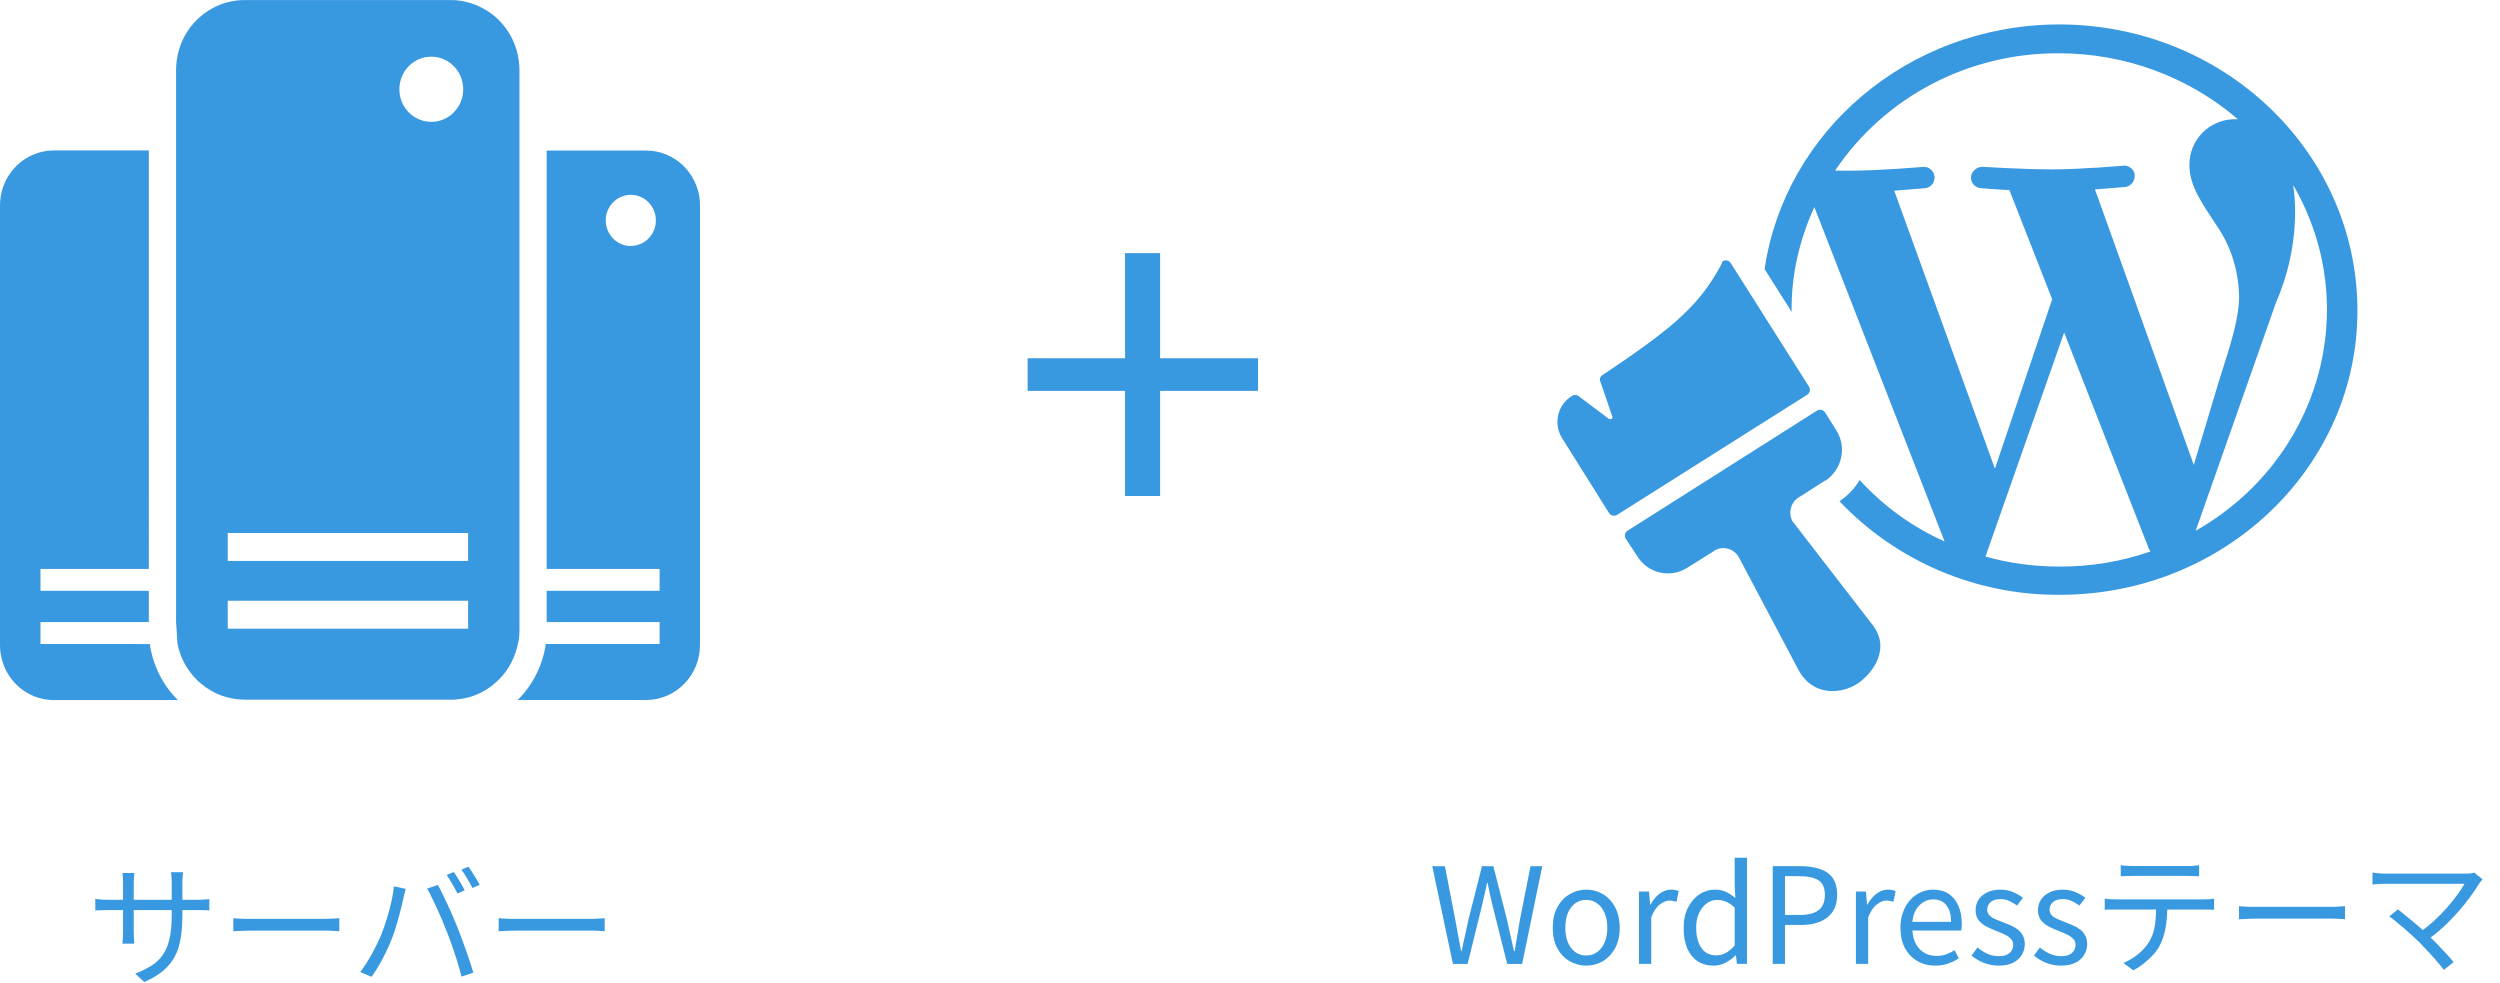 <svg xmlns="http://www.w3.org/2000/svg" x="0" y="0" viewBox="0 0 300 118" width="300" height="118"><path fill="#3898e0" d="M139.213,42.989h11.75v3.917h-11.75v12.614h-4.205v-12.614h-11.693v-3.917h11.693v-12.614h4.205v12.614ZM17.978,77.285l-13.122-.009v-2.63h13.004v-3.747H4.857v-2.63h13.004V18.051H6.473c-.311,0-.614.026-.926.069-.303.043-.598.112-.884.198-.109.034-.227.069-.337.112-1.953.696-3.459,2.303-4.057,4.331-.051.163-.093.335-.126.507-.025.138-.05.284-.076.43-.042.309-.067.627-.067.954v52.755c0,.335.025.67.076,1.005.017.112.034.223.059.327.042.215.093.421.16.636.067.215.135.412.21.61.412.98,1.044,1.848,1.852,2.518.076.069.16.129.244.198.168.129.337.241.513.352,1.01.627,2.172.954,3.358.954h14.873c-1.818-1.796-2.996-4.159-3.367-6.72ZM83.983,24.221c.008.146.017.284.017.43v52.755c-.008,3.644-2.895,6.591-6.464,6.591h-15.411c1.818-1.805,3.005-4.168,3.367-6.72h13.661v-2.63h-13.551v-3.747h13.551v-2.63h-13.551V18.068h11.935c.387,0,.774.034,1.153.103.126.017.253.052.37.077.093.026.194.052.286.077,1.549.464,2.879,1.504,3.72,2.913.101.18.202.37.295.559.185.387.328.791.438,1.203.025.129.059.258.084.395.05.275.084.55.101.825ZM78.706,26.447c0-1.693-1.347-3.068-3.005-3.068s-3.013,1.375-3.013,3.068,1.347,3.076,3.005,3.076l.008-.009c1.658,0,3.005-1.375,3.005-3.068ZM59.903,81.513c-.194.189-.387.37-.589.541-.202.172-.412.326-.631.481-.211.155-.438.292-.673.421-.118.069-.236.129-.354.189-.269.129-.547.249-.833.352-.084.034-.185.06-.286.094-.101.034-.21.069-.311.094-.497.129-1.002.215-1.507.258-.101.009-.202.017-.311.017h-25.032c-1.911,0-3.771-.67-5.244-1.916-.211-.172-.404-.352-.589-.541-.185-.189-.362-.387-.53-.593-.168-.206-.32-.421-.471-.645s-.286-.447-.412-.688c-.396-.73-.673-1.512-.833-2.329l-.168-2.63V8.401c0-.163.008-.327.017-.49.008-.163.025-.327.042-.481.017-.112.025-.215.042-.318.118-.825.362-1.616.715-2.363.118-.249.244-.481.379-.713.135-.232.286-.455.446-.67.16-.215.328-.421.505-.619.177-.198.362-.387.556-.567.202-.18.404-.352.614-.516.168-.129.345-.249.53-.37.185-.112.37-.223.564-.327C26.715.331,28.036.005,29.375.005h24.72c.429,0,.85.034,1.271.103l.101.017c.295.06.589.129.884.215.143.034.278.086.412.129.168.06.32.12.488.189.093.043.194.086.286.129.286.138.564.292.833.455.185.103.37.232.522.344.152.112.303.223.446.344.101.086.194.172.295.266.194.18.379.37.555.567.177.198.345.404.505.619s.303.438.446.67c.143.232.269.473.379.713.354.748.589,1.547.716,2.363.017.103.034.215.042.318.017.163.034.318.042.481.009.163.017.327.017.49v67.183c0,.284-.017.576-.042.859-.025.275-.067.55-.143.799-.168.816-.446,1.598-.833,2.329-.126.232-.261.464-.412.688-.143.223-.303.438-.471.645-.168.206-.345.404-.53.593ZM47.925,10.712c0,2.157,1.709,3.91,3.821,3.91,2.113.009,3.838-1.745,3.838-3.901.008-2.157-1.709-3.919-3.821-3.919h-.017c-2.113,0-3.821,1.753-3.821,3.91ZM56.174,72.086h-28.844v3.351h28.844v-3.351ZM56.174,63.957h-28.844v3.351h28.844v-3.351ZM70.834,110.261h-9.632c-.277-.011-.533-.022-.768-.032-.235-.022-.432-.038-.592-.048v1.568c.256-.022.581-.038.976-.048.395-.022.811-.032,1.248-.032h8.784c.352,0,.683.01.992.032.32.021.56.037.72.048v-1.568c-.171.01-.4.026-.688.048-.288.021-.635.032-1.04.032ZM56.674,104.693c-.16-.267-.315-.496-.464-.688l-.848.352c.235.299.469.656.704,1.072.245.405.453.784.624,1.136l.864-.384c-.096-.203-.224-.432-.384-.688-.16-.267-.325-.533-.496-.8ZM54.898,107.221l.864-.384c-.107-.224-.24-.469-.4-.736-.149-.267-.304-.528-.464-.784-.16-.267-.309-.491-.448-.672l-.848.352c.213.309.443.677.688,1.104.245.416.448.789.608,1.12ZM55.922,114.053c-.171-.501-.347-.992-.528-1.472-.181-.491-.352-.933-.512-1.328-.171-.427-.357-.875-.56-1.344-.203-.469-.411-.933-.624-1.392-.213-.459-.421-.891-.624-1.296-.192-.405-.368-.747-.528-1.024l-1.296.432c.181.288.368.64.56,1.056.203.405.411.843.624,1.312.213.459.416.917.608,1.376.192.459.368.896.528,1.312.235.565.464,1.173.688,1.824.224.64.432,1.28.624,1.92.203.629.368,1.216.496,1.76l1.424-.464c-.107-.363-.235-.773-.384-1.232-.149-.469-.315-.949-.496-1.44ZM47.042,107.845c-.107.512-.235,1.035-.384,1.568-.139.523-.293,1.029-.464,1.52-.16.491-.325.944-.496,1.36-.277.661-.635,1.387-1.072,2.176-.427.779-.891,1.504-1.392,2.176l1.36.576c.299-.427.592-.885.88-1.376.288-.491.555-.992.8-1.504.256-.523.48-1.029.672-1.52.171-.405.331-.843.48-1.312.149-.48.288-.955.416-1.424.128-.469.24-.901.336-1.296s.171-.715.224-.96c.021-.117.048-.245.08-.384.032-.139.069-.272.112-.4.043-.139.075-.267.096-.384l-1.424-.304c-.043.469-.117.965-.224,1.488ZM38.99,110.261h-9.632c-.277-.011-.533-.022-.768-.032-.235-.022-.432-.038-.592-.048v1.568c.256-.022.581-.038.976-.048.395-.022.811-.032,1.248-.032h8.784c.352,0,.683.01.992.032.32.021.56.037.72.048v-1.568c-.171.01-.4.026-.688.048-.288.021-.635.032-1.04.032ZM23.646,107.973h-1.76v-2c0-.32.011-.597.032-.832.021-.245.037-.405.048-.48h-1.44c.011.075.027.235.048.48.021.235.032.512.032.832v2h-4.56v-2.048c0-.277.011-.523.032-.736.021-.213.037-.357.048-.432h-1.424c.021.181.037.379.048.592.011.203.016.395.016.576v2.048h-1.728c-.213,0-.437-.005-.672-.016-.235-.021-.437-.037-.608-.048-.16-.021-.267-.037-.32-.048v1.392c.064,0,.176-.005.336-.016.171-.011.368-.016.592-.016.224-.011.448-.016.672-.016h1.728v2.576c0,.203-.005.411-.016.624-.011.203-.021.379-.032.528-.011.149-.016.251-.016.304h1.408c0-.053-.005-.155-.016-.304-.011-.16-.021-.341-.032-.544-.011-.213-.016-.416-.016-.608v-2.576h4.56v.656c0,1.12-.091,2.064-.272,2.832-.181.768-.453,1.408-.816,1.92-.363.512-.816.939-1.36,1.28s-1.184.656-1.92.944l1.072,1.008c.917-.405,1.669-.853,2.256-1.344.597-.501,1.067-1.072,1.408-1.712.341-.64.576-1.371.704-2.192.139-.821.208-1.765.208-2.832v-.56h1.76c.352,0,.661.005.928.016.267.011.448.021.544.032v-1.36c-.117.011-.304.027-.56.048-.256.021-.56.032-.912.032ZM282.889,36.89c.227,18.899-15.707,34.334-35.417,34.485h-.303c-9.968.075-19.559-3.991-26.431-11.219.982-.678,1.813-1.506,2.417-2.56,2.87,3.162,6.343,5.647,10.195,7.379l-15.632-40.132c-1.813,3.991-2.795,8.282-2.719,12.574l-3.247-5.12c2.416-16.49,17.142-29.214,35.115-29.365h.227c19.559,0,35.569,15.059,35.795,33.958ZM258.044,66.18l-.227-.452-10.119-25.826-9.44,26.88c2.87.828,5.891,1.205,8.911,1.205h.151c3.625,0,7.25-.602,10.724-1.807ZM263.255,55.789l3.096-10.315c1.359-4.216,2.341-7.304,2.341-9.939-.076-3.087-.982-6.024-2.719-8.508-1.661-2.56-3.247-4.668-3.247-7.228,0-3.012,2.341-5.421,5.362-5.497h.453c-5.966-5.12-13.593-7.906-21.447-7.906-10.799-.075-20.918,5.195-26.884,14.08h2.039c3.322,0,8.533-.452,8.533-.452h.076c.679,0,1.208.527,1.283,1.129.076.753-.453,1.355-1.132,1.431,0,0-1.737.151-3.701.301l12.083,33.355,6.872-20.33-5.135-13.101c-1.737-.075-3.398-.226-3.398-.226-.68,0-1.284-.678-1.209-1.355.076-.678.68-1.205,1.36-1.205h.075s4.909.301,8.081.301h.377c3.323,0,8.534-.452,8.534-.452h.075c.529.075,1.058.452,1.133,1.054.076.753-.378,1.355-1.057,1.506,0,0-1.737.151-3.701.301l11.857,33.054ZM275.186,22.208c.151,1.054.227,2.108.227,3.162,0,3.84-.831,7.605-2.341,11.068l-9.591,27.257c14.953-8.508,20.163-26.88,11.705-41.487ZM193.099,61.587c.226.301.604.376.906.226l22.882-14.456c.302-.226.378-.602.226-.904l-9.439-14.908c-.227-.301-.604-.376-.906-.226-.076.075-.151.151-.151.301-1.209,2.334-2.795,4.442-4.758,6.249-1.888,1.882-6.268,4.969-9.591,7.153-.226.151-.377.452-.226.753l1.435,4.216c.075.151,0,.226-.152.301h-.226l-3.7-2.786c-.227-.151-.529-.151-.756,0-1.737,1.054-2.265,3.313-1.208,5.045l5.664,9.035ZM202.463,68.137l3.247-2.033c0-.075.076-.075.076-.075.982-.527,2.265-.226,2.87.828l7.174,13.553c1.812,3.313,5.286,2.786,7.023,1.656,1.737-1.13,4.229-4.216,1.737-7.228l-9.364-12.122-.076-.075c-.604-.979-.302-2.334.68-2.936l3.171-2.033h.076c1.963-1.355,2.568-3.991,1.284-6.023l-1.36-2.184c-.226-.301-.604-.376-.906-.226l-22.806,14.457c-.302.226-.378.602-.227.903l1.435,2.184c1.284,2.033,3.927,2.635,5.966,1.355ZM296.905,104.708c-.234.085-.581.128-1.04.128h-9.536c-.181,0-.373-.005-.576-.016-.192-.011-.378-.027-.56-.048-.181-.021-.346-.043-.496-.064v1.44c.107-.021.246-.037.416-.048.182-.011.379-.021.592-.032.214-.011.422-.016.624-.016h9.408c-.202.384-.485.821-.848,1.312-.352.491-.768,1.008-1.248,1.552-.469.533-.986,1.061-1.552,1.584-.425.393-.883.758-1.356,1.109-.074-.067-.134-.129-.212-.197-.352-.309-.709-.613-1.072-.912-.352-.299-.677-.565-.976-.8-.298-.245-.538-.437-.72-.576l-1.04.848c.224.149.491.352.8.608.31.245.64.523.992.832.352.299.688.597,1.008.896.331.299.619.571.864.816.331.341.683.715,1.056,1.12.374.395.72.784,1.04,1.168.331.373.592.699.784.976l1.168-.928c-.224-.288-.501-.613-.832-.976-.33-.363-.682-.736-1.056-1.12-.293-.311-.575-.586-.855-.855.553-.419,1.083-.855,1.575-1.321.63-.587,1.211-1.184,1.744-1.792.534-.608,1.008-1.2,1.424-1.776.427-.576.79-1.109,1.088-1.6.043-.085.102-.165.176-.24.075-.085.15-.171.224-.256l-1.008-.816ZM279.673,108.82h-9.632c-.278-.01-.534-.021-.768-.032-.235-.021-.432-.037-.592-.048v1.568c.256-.021.581-.037.976-.048.394-.021.81-.032,1.248-.032h8.784c.352,0,.682.011.992.032.32.022.56.038.72.048v-1.568c-.171.011-.4.027-.688.048-.288.022-.635.032-1.04.032ZM255.944,105.108h6.464c.235,0,.48.005.736.016.267,0,.518.011.752.032v-1.328c-.224.032-.474.059-.752.08-.266.011-.512.016-.736.016h-6.48c-.256,0-.506-.011-.752-.032-.234-.021-.464-.043-.688-.064v1.328c.203-.021.432-.032.688-.032.256-.011.512-.016.768-.016ZM264.44,107.924h-10.48c-.245,0-.485-.005-.72-.016-.224-.021-.448-.043-.672-.064v1.328c.224-.021.454-.032.688-.032h5.484c-.02.645-.06,1.271-.14,1.856-.106.768-.362,1.472-.768,2.112-.309.501-.736.971-1.28,1.408s-1.125.784-1.744,1.04l1.184.88c.459-.235.886-.512,1.28-.832.406-.32.768-.656,1.088-1.008.331-.363.592-.725.784-1.088.352-.661.598-1.408.736-2.24.117-.656.174-1.375.199-2.128h4.361c.203,0,.416.005.64.016.235,0,.438.005.608.016v-1.328c-.192.032-.405.053-.64.064-.234.011-.437.016-.608.016ZM249.612,111.54c-.245-.192-.528-.357-.848-.496-.309-.138-.624-.266-.944-.384-.32-.128-.624-.25-.912-.368-.288-.128-.522-.282-.704-.464-.17-.181-.256-.405-.256-.672,0-.341.128-.634.384-.88.267-.256.678-.384,1.232-.384.384,0,.731.075,1.04.224.32.15.63.331.928.544l.704-.912c-.33-.277-.73-.512-1.2-.704-.458-.192-.954-.288-1.488-.288-.629,0-1.168.112-1.616.336-.448.214-.789.507-1.024.88-.234.363-.352.779-.352,1.248,0,.491.123.896.368,1.216.256.31.576.566.96.768.395.192.795.368,1.2.528.32.118.63.251.928.4.31.139.56.31.752.512.203.192.304.438.304.736,0,.384-.144.71-.432.976-.277.256-.704.384-1.28.384-.522,0-.986-.096-1.392-.288-.405-.192-.8-.442-1.184-.752l-.704.976c.406.342.891.63,1.456.864.576.224,1.168.336,1.776.336.694,0,1.27-.112,1.728-.336.47-.234.822-.549,1.056-.944.246-.394.368-.826.368-1.296,0-.416-.08-.762-.24-1.04-.149-.288-.352-.528-.608-.72ZM242.128,111.54c-.246-.192-.528-.357-.848-.496-.31-.138-.624-.266-.944-.384-.32-.128-.624-.25-.912-.368-.288-.128-.523-.282-.704-.464-.171-.181-.256-.405-.256-.672,0-.341.128-.634.384-.88.266-.256.677-.384,1.232-.384.384,0,.73.075,1.04.224.32.15.629.331.928.544l.704-.912c-.331-.277-.731-.512-1.2-.704-.459-.192-.955-.288-1.488-.288-.63,0-1.168.112-1.616.336-.448.214-.79.507-1.024.88-.235.363-.352.779-.352,1.248,0,.491.122.896.368,1.216.256.31.576.566.96.768.394.192.794.368,1.2.528.32.118.629.251.928.4.309.139.56.31.752.512.202.192.304.438.304.736,0,.384-.144.71-.432.976-.278.256-.704.384-1.28.384-.523,0-.987-.096-1.392-.288-.406-.192-.8-.442-1.184-.752l-.704.976c.405.342.89.63,1.456.864.576.224,1.168.336,1.776.336.693,0,1.269-.112,1.728-.336.469-.234.821-.549,1.056-.944.245-.394.368-.826.368-1.296,0-.416-.08-.762-.24-1.04-.15-.288-.352-.528-.608-.72ZM234.997,108.676c.277.608.416,1.328.416,2.16,0,.16-.006.31-.016.448-.011.139-.027.267-.048.384h-5.856c.032.619.17,1.158.416,1.616.256.448.592.8,1.008,1.056.416.246.901.368,1.456.368.426,0,.81-.058,1.152-.176.352-.128.693-.298,1.024-.512l.512.976c-.374.246-.795.454-1.264.624-.47.171-.998.256-1.584.256-.779,0-1.483-.181-2.112-.544-.63-.362-1.131-.88-1.504-1.552-.363-.682-.544-1.498-.544-2.448,0-.714.106-1.349.32-1.904.213-.565.501-1.045.864-1.44.373-.405.794-.709,1.264-.912.469-.213.949-.32,1.44-.32.746,0,1.376.166,1.888.496.512.331.901.806,1.168,1.424ZM234.133,110.628c0-.874-.192-1.541-.576-2-.374-.469-.902-.704-1.584-.704-.406,0-.79.107-1.152.32-.352.214-.651.518-.896.912-.235.395-.384.886-.448,1.472h4.656ZM226.548,106.756c-.48,0-.939.166-1.376.496-.427.32-.789.758-1.088,1.312h-.032l-.144-1.584h-1.2v8.688h1.472v-5.584c.288-.736.635-1.253,1.04-1.552.405-.309.784-.464,1.136-.464.181,0,.331.016.448.048.117.022.251.054.4.096l.272-1.264c-.128-.074-.267-.122-.416-.144-.139-.032-.309-.048-.512-.048ZM219.912,105.348c.362.501.544,1.179.544,2.032,0,.821-.182,1.499-.544,2.032-.363.533-.87.933-1.52,1.2-.651.256-1.403.384-2.256.384h-1.936v4.672h-1.472v-11.728h3.344c.874,0,1.642.112,2.304.336.661.213,1.173.571,1.536,1.072ZM218.984,107.38c0-.853-.262-1.44-.784-1.76-.512-.32-1.286-.48-2.32-.48h-1.68v4.656h1.744c1.024,0,1.786-.192,2.288-.576.501-.384.752-.997.752-1.84ZM208.165,102.932h1.472v12.736h-1.2l-.128-1.024h-.048c-.341.341-.736.635-1.184.88-.448.235-.933.352-1.456.352-.725,0-1.36-.176-1.904-.528-.533-.352-.949-.864-1.248-1.536-.288-.683-.432-1.509-.432-2.48,0-.939.176-1.749.528-2.432.352-.683.811-1.211,1.376-1.584.576-.373,1.195-.56,1.856-.56.512,0,.949.091,1.312.272.373.171.752.416,1.136.736l-.08-1.488v-3.344ZM208.165,108.9c-.363-.331-.715-.565-1.056-.704-.341-.139-.693-.208-1.056-.208-.459,0-.88.144-1.264.432-.373.277-.677.667-.912,1.168-.224.491-.336,1.067-.336,1.728,0,.693.096,1.291.288,1.792.192.501.464.885.816,1.152.363.256.795.384,1.296.384.405,0,.789-.096,1.152-.288.363-.203.72-.501,1.072-.896v-4.56ZM200.517,106.756c-.48,0-.939.166-1.376.496-.427.32-.79.758-1.088,1.312h-.032l-.144-1.584h-1.2v8.688h1.472v-5.584c.288-.736.634-1.253,1.04-1.552.405-.309.784-.464,1.136-.464.181,0,.33.016.448.048.117.022.25.054.4.096l.272-1.264c-.128-.074-.267-.122-.416-.144-.139-.032-.31-.048-.512-.048ZM194.046,109.396c.213.566.32,1.211.32,1.936,0,.96-.187,1.782-.56,2.464-.373.672-.864,1.19-1.472,1.552-.608.352-1.269.528-1.984.528-.704,0-1.365-.176-1.984-.528-.619-.362-1.115-.88-1.488-1.552-.363-.682-.544-1.504-.544-2.464,0-.97.181-1.792.544-2.464.373-.682.869-1.205,1.488-1.568.619-.362,1.28-.544,1.984-.544.533,0,1.04.102,1.52.304.491.203.923.502,1.296.896.373.395.667.875.88,1.44ZM192.878,111.332c0-.672-.107-1.258-.32-1.76-.213-.501-.512-.89-.896-1.168-.373-.277-.811-.416-1.312-.416s-.944.139-1.328.416c-.373.278-.667.667-.88,1.168-.203.502-.304,1.088-.304,1.76,0,.662.101,1.243.304,1.744.213.502.507.891.88,1.168.384.278.827.416,1.328.416s.939-.138,1.312-.416c.384-.277.683-.666.896-1.168.213-.501.32-1.082.32-1.744ZM182.399,110.324c-.107.629-.213,1.264-.32,1.904-.107.629-.213,1.264-.32,1.904h-.08c-.149-.64-.293-1.275-.432-1.904-.139-.64-.277-1.275-.416-1.904l-1.632-6.384h-1.36l-1.616,6.384c-.139.629-.277,1.264-.416,1.904-.139.629-.277,1.264-.416,1.904h-.064c-.117-.64-.235-1.275-.352-1.904-.117-.64-.235-1.275-.352-1.904l-1.232-6.384h-1.52l2.48,11.728h1.76l1.744-7.072c.096-.469.197-.917.304-1.344.107-.437.203-.88.288-1.328h.064c.096.448.187.891.272,1.328.096.427.197.875.304,1.344l1.776,7.072h1.792l2.416-11.728h-1.408l-1.264,6.384Z"/></svg>